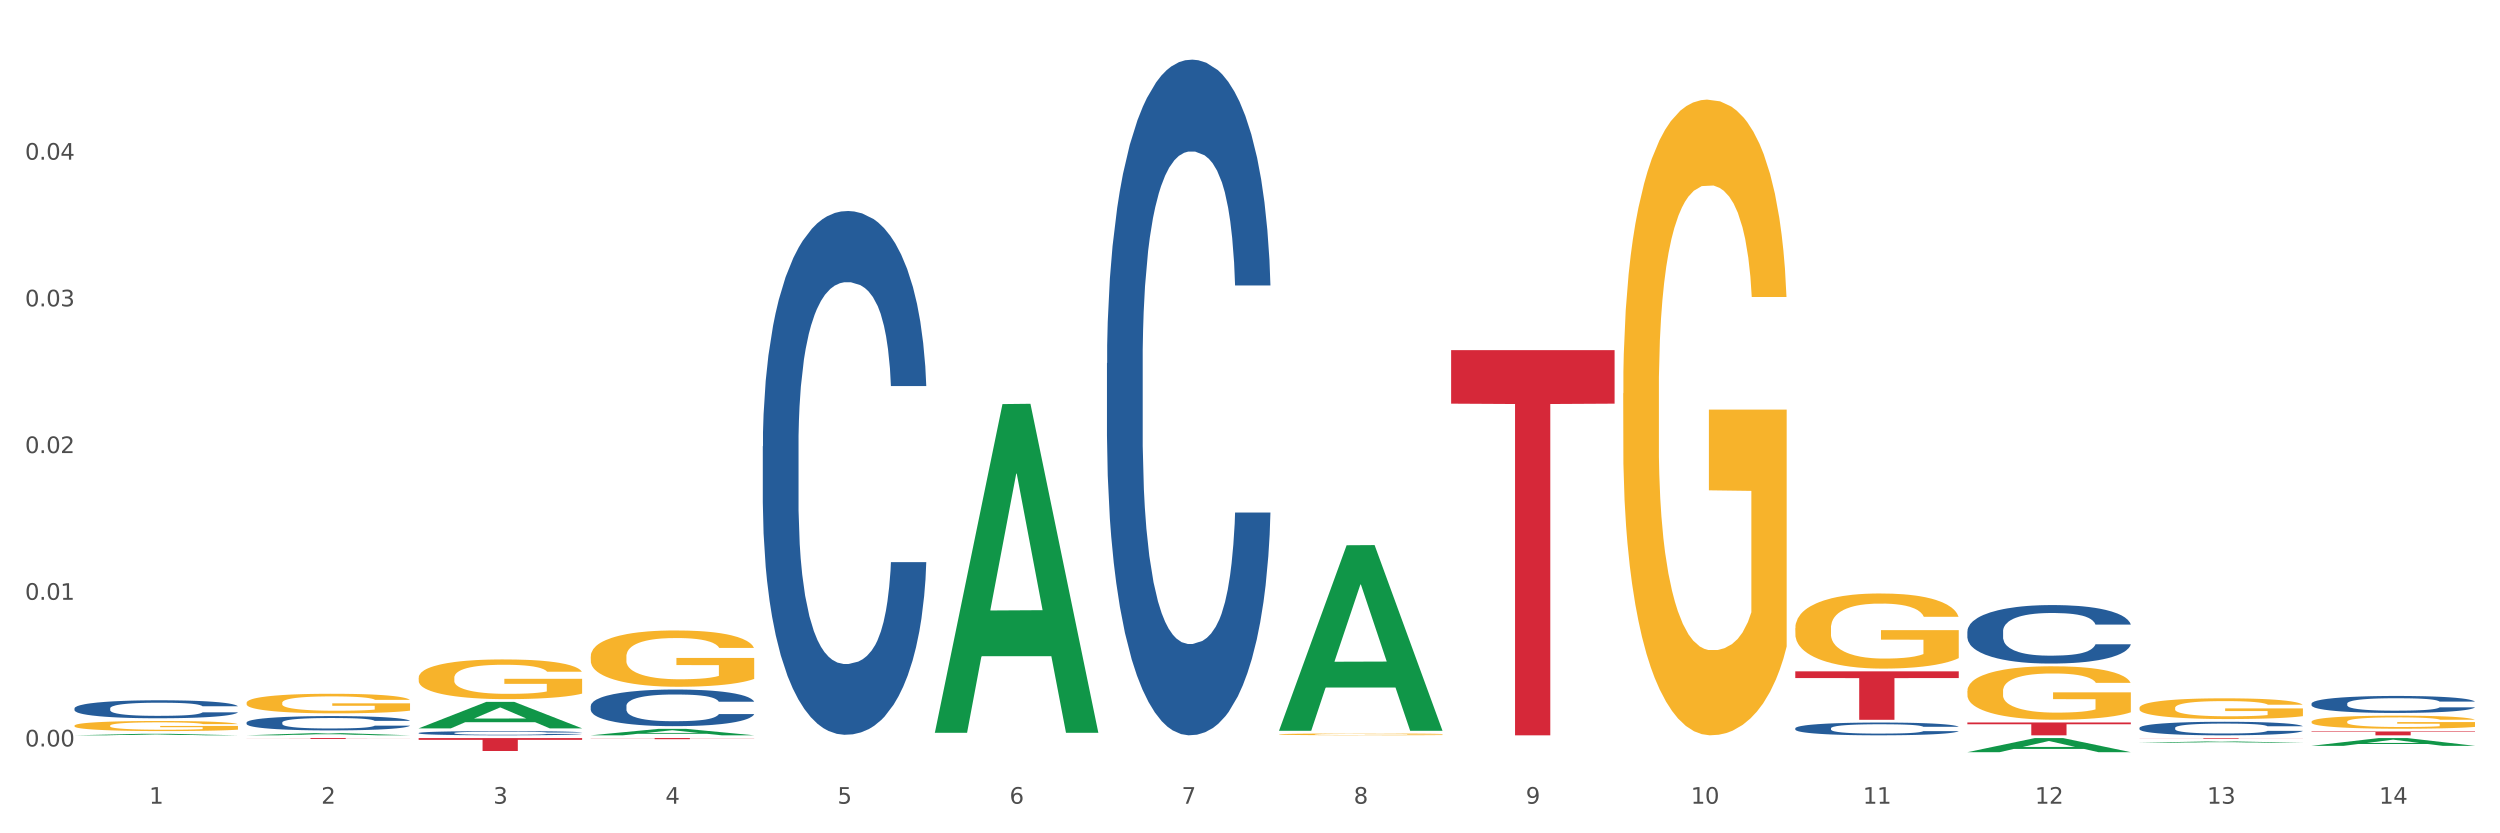 <?xml version="1.0" encoding="utf-8" standalone="no"?>
<!DOCTYPE svg PUBLIC "-//W3C//DTD SVG 1.1//EN"
  "http://www.w3.org/Graphics/SVG/1.1/DTD/svg11.dtd">
<svg xmlns:xlink="http://www.w3.org/1999/xlink" width="1080pt" height="360pt" viewBox="0 0 1080 360" xmlns="http://www.w3.org/2000/svg" version="1.1">
 <rect x="0" y="0" width="1080" height="360" fill="#333333" stroke="none"/>
 <defs>
  <style type="text/css">*{stroke-linejoin: round; stroke-linecap: butt}</style>
 </defs>
 <g id="figure_1">
  <g id="patch_1">
   <path d="M 0 360 
L 1080 360 
L 1080 0 
L 0 0 
z
" style="fill: #ffffff; stroke: #ffffff; stroke-linejoin: miter"/>
  </g>
  <g id="axes_1">
   <g id="matplotlib.axis_1">
    <g id="xtick_1">
     <g id="text_1">
      <!-- 1 -->
      <g style="fill: #4d4d4d" transform="translate(64.432 347.204) scale(0.096 -0.096)">
       <defs>
        <path id="DejaVuSans-31" d="M 794 531 
L 1825 531 
L 1825 4091 
L 703 3866 
L 703 4441 
L 1819 4666 
L 2450 4666 
L 2450 531 
L 3481 531 
L 3481 0 
L 794 0 
L 794 531 
z
" transform="scale(0.016)"/>
       </defs>
       <use xlink:href="#DejaVuSans-31"/>
      </g>
     </g>
    </g>
    <g id="xtick_2">
     <g id="text_2">
      <!-- 2 -->
      <g style="fill: #4d4d4d" transform="translate(138.771 347.204) scale(0.096 -0.096)">
       <defs>
        <path id="DejaVuSans-32" d="M 1228 531 
L 3431 531 
L 3431 0 
L 469 0 
L 469 531 
Q 828 903 1448 1529 
Q 2069 2156 2228 2338 
Q 2531 2678 2651 2914 
Q 2772 3150 2772 3378 
Q 2772 3750 2511 3984 
Q 2250 4219 1831 4219 
Q 1534 4219 1204 4116 
Q 875 4013 500 3803 
L 500 4441 
Q 881 4594 1212 4672 
Q 1544 4750 1819 4750 
Q 2544 4750 2975 4387 
Q 3406 4025 3406 3419 
Q 3406 3131 3298 2873 
Q 3191 2616 2906 2266 
Q 2828 2175 2409 1742 
Q 1991 1309 1228 531 
z
" transform="scale(0.016)"/>
       </defs>
       <use xlink:href="#DejaVuSans-32"/>
      </g>
     </g>
    </g>
    <g id="xtick_3">
     <g id="text_3">
      <!-- 3 -->
      <g style="fill: #4d4d4d" transform="translate(213.109 347.204) scale(0.096 -0.096)">
       <defs>
        <path id="DejaVuSans-33" d="M 2597 2516 
Q 3050 2419 3304 2112 
Q 3559 1806 3559 1356 
Q 3559 666 3084 287 
Q 2609 -91 1734 -91 
Q 1441 -91 1130 -33 
Q 819 25 488 141 
L 488 750 
Q 750 597 1062 519 
Q 1375 441 1716 441 
Q 2309 441 2620 675 
Q 2931 909 2931 1356 
Q 2931 1769 2642 2001 
Q 2353 2234 1838 2234 
L 1294 2234 
L 1294 2753 
L 1863 2753 
Q 2328 2753 2575 2939 
Q 2822 3125 2822 3475 
Q 2822 3834 2567 4026 
Q 2313 4219 1838 4219 
Q 1578 4219 1281 4162 
Q 984 4106 628 3988 
L 628 4550 
Q 988 4650 1302 4700 
Q 1616 4750 1894 4750 
Q 2613 4750 3031 4423 
Q 3450 4097 3450 3541 
Q 3450 3153 3228 2886 
Q 3006 2619 2597 2516 
z
" transform="scale(0.016)"/>
       </defs>
       <use xlink:href="#DejaVuSans-33"/>
      </g>
     </g>
    </g>
    <g id="xtick_4">
     <g id="text_4">
      <!-- 4 -->
      <g style="fill: #4d4d4d" transform="translate(287.448 347.204) scale(0.096 -0.096)">
       <defs>
        <path id="DejaVuSans-34" d="M 2419 4116 
L 825 1625 
L 2419 1625 
L 2419 4116 
z
M 2253 4666 
L 3047 4666 
L 3047 1625 
L 3713 1625 
L 3713 1100 
L 3047 1100 
L 3047 0 
L 2419 0 
L 2419 1100 
L 313 1100 
L 313 1709 
L 2253 4666 
z
" transform="scale(0.016)"/>
       </defs>
       <use xlink:href="#DejaVuSans-34"/>
      </g>
     </g>
    </g>
    <g id="xtick_5">
     <g id="text_5">
      <!-- 5 -->
      <g style="fill: #4d4d4d" transform="translate(361.787 347.204) scale(0.096 -0.096)">
       <defs>
        <path id="DejaVuSans-35" d="M 691 4666 
L 3169 4666 
L 3169 4134 
L 1269 4134 
L 1269 2991 
Q 1406 3038 1543 3061 
Q 1681 3084 1819 3084 
Q 2600 3084 3056 2656 
Q 3513 2228 3513 1497 
Q 3513 744 3044 326 
Q 2575 -91 1722 -91 
Q 1428 -91 1123 -41 
Q 819 9 494 109 
L 494 744 
Q 775 591 1075 516 
Q 1375 441 1709 441 
Q 2250 441 2565 725 
Q 2881 1009 2881 1497 
Q 2881 1984 2565 2268 
Q 2250 2553 1709 2553 
Q 1456 2553 1204 2497 
Q 953 2441 691 2322 
L 691 4666 
z
" transform="scale(0.016)"/>
       </defs>
       <use xlink:href="#DejaVuSans-35"/>
      </g>
     </g>
    </g>
    <g id="xtick_6">
     <g id="text_6">
      <!-- 6 -->
      <g style="fill: #4d4d4d" transform="translate(436.125 347.204) scale(0.096 -0.096)">
       <defs>
        <path id="DejaVuSans-36" d="M 2113 2584 
Q 1688 2584 1439 2293 
Q 1191 2003 1191 1497 
Q 1191 994 1439 701 
Q 1688 409 2113 409 
Q 2538 409 2786 701 
Q 3034 994 3034 1497 
Q 3034 2003 2786 2293 
Q 2538 2584 2113 2584 
z
M 3366 4563 
L 3366 3988 
Q 3128 4100 2886 4159 
Q 2644 4219 2406 4219 
Q 1781 4219 1451 3797 
Q 1122 3375 1075 2522 
Q 1259 2794 1537 2939 
Q 1816 3084 2150 3084 
Q 2853 3084 3261 2657 
Q 3669 2231 3669 1497 
Q 3669 778 3244 343 
Q 2819 -91 2113 -91 
Q 1303 -91 875 529 
Q 447 1150 447 2328 
Q 447 3434 972 4092 
Q 1497 4750 2381 4750 
Q 2619 4750 2861 4703 
Q 3103 4656 3366 4563 
z
" transform="scale(0.016)"/>
       </defs>
       <use xlink:href="#DejaVuSans-36"/>
      </g>
     </g>
    </g>
    <g id="xtick_7">
     <g id="text_7">
      <!-- 7 -->
      <g style="fill: #4d4d4d" transform="translate(510.464 347.204) scale(0.096 -0.096)">
       <defs>
        <path id="DejaVuSans-37" d="M 525 4666 
L 3525 4666 
L 3525 4397 
L 1831 0 
L 1172 0 
L 2766 4134 
L 525 4134 
L 525 4666 
z
" transform="scale(0.016)"/>
       </defs>
       <use xlink:href="#DejaVuSans-37"/>
      </g>
     </g>
    </g>
    <g id="xtick_8">
     <g id="text_8">
      <!-- 8 -->
      <g style="fill: #4d4d4d" transform="translate(584.803 347.204) scale(0.096 -0.096)">
       <defs>
        <path id="DejaVuSans-38" d="M 2034 2216 
Q 1584 2216 1326 1975 
Q 1069 1734 1069 1313 
Q 1069 891 1326 650 
Q 1584 409 2034 409 
Q 2484 409 2743 651 
Q 3003 894 3003 1313 
Q 3003 1734 2745 1975 
Q 2488 2216 2034 2216 
z
M 1403 2484 
Q 997 2584 770 2862 
Q 544 3141 544 3541 
Q 544 4100 942 4425 
Q 1341 4750 2034 4750 
Q 2731 4750 3128 4425 
Q 3525 4100 3525 3541 
Q 3525 3141 3298 2862 
Q 3072 2584 2669 2484 
Q 3125 2378 3379 2068 
Q 3634 1759 3634 1313 
Q 3634 634 3220 271 
Q 2806 -91 2034 -91 
Q 1263 -91 848 271 
Q 434 634 434 1313 
Q 434 1759 690 2068 
Q 947 2378 1403 2484 
z
M 1172 3481 
Q 1172 3119 1398 2916 
Q 1625 2713 2034 2713 
Q 2441 2713 2670 2916 
Q 2900 3119 2900 3481 
Q 2900 3844 2670 4047 
Q 2441 4250 2034 4250 
Q 1625 4250 1398 4047 
Q 1172 3844 1172 3481 
z
" transform="scale(0.016)"/>
       </defs>
       <use xlink:href="#DejaVuSans-38"/>
      </g>
     </g>
    </g>
    <g id="xtick_9">
     <g id="text_9">
      <!-- 9 -->
      <g style="fill: #4d4d4d" transform="translate(659.142 347.204) scale(0.096 -0.096)">
       <defs>
        <path id="DejaVuSans-39" d="M 703 97 
L 703 672 
Q 941 559 1184 500 
Q 1428 441 1663 441 
Q 2288 441 2617 861 
Q 2947 1281 2994 2138 
Q 2813 1869 2534 1725 
Q 2256 1581 1919 1581 
Q 1219 1581 811 2004 
Q 403 2428 403 3163 
Q 403 3881 828 4315 
Q 1253 4750 1959 4750 
Q 2769 4750 3195 4129 
Q 3622 3509 3622 2328 
Q 3622 1225 3098 567 
Q 2575 -91 1691 -91 
Q 1453 -91 1209 -44 
Q 966 3 703 97 
z
M 1959 2075 
Q 2384 2075 2632 2365 
Q 2881 2656 2881 3163 
Q 2881 3666 2632 3958 
Q 2384 4250 1959 4250 
Q 1534 4250 1286 3958 
Q 1038 3666 1038 3163 
Q 1038 2656 1286 2365 
Q 1534 2075 1959 2075 
z
" transform="scale(0.016)"/>
       </defs>
       <use xlink:href="#DejaVuSans-39"/>
      </g>
     </g>
    </g>
    <g id="xtick_10">
     <g id="text_10">
      <!-- 10 -->
      <g style="fill: #4d4d4d" transform="translate(730.426 347.204) scale(0.096 -0.096)">
       <defs>
        <path id="DejaVuSans-30" d="M 2034 4250 
Q 1547 4250 1301 3770 
Q 1056 3291 1056 2328 
Q 1056 1369 1301 889 
Q 1547 409 2034 409 
Q 2525 409 2770 889 
Q 3016 1369 3016 2328 
Q 3016 3291 2770 3770 
Q 2525 4250 2034 4250 
z
M 2034 4750 
Q 2819 4750 3233 4129 
Q 3647 3509 3647 2328 
Q 3647 1150 3233 529 
Q 2819 -91 2034 -91 
Q 1250 -91 836 529 
Q 422 1150 422 2328 
Q 422 3509 836 4129 
Q 1250 4750 2034 4750 
z
" transform="scale(0.016)"/>
       </defs>
       <use xlink:href="#DejaVuSans-31"/>
       <use xlink:href="#DejaVuSans-30" transform="translate(63.623 0)"/>
      </g>
     </g>
    </g>
    <g id="xtick_11">
     <g id="text_11">
      <!-- 11 -->
      <g style="fill: #4d4d4d" transform="translate(804.765 347.204) scale(0.096 -0.096)">
       <use xlink:href="#DejaVuSans-31"/>
       <use xlink:href="#DejaVuSans-31" transform="translate(63.623 0)"/>
      </g>
     </g>
    </g>
    <g id="xtick_12">
     <g id="text_12">
      <!-- 12 -->
      <g style="fill: #4d4d4d" transform="translate(879.104 347.204) scale(0.096 -0.096)">
       <use xlink:href="#DejaVuSans-31"/>
       <use xlink:href="#DejaVuSans-32" transform="translate(63.623 0)"/>
      </g>
     </g>
    </g>
    <g id="xtick_13">
     <g id="text_13">
      <!-- 13 -->
      <g style="fill: #4d4d4d" transform="translate(953.442 347.204) scale(0.096 -0.096)">
       <use xlink:href="#DejaVuSans-31"/>
       <use xlink:href="#DejaVuSans-33" transform="translate(63.623 0)"/>
      </g>
     </g>
    </g>
    <g id="xtick_14">
     <g id="text_14">
      <!-- 14 -->
      <g style="fill: #4d4d4d" transform="translate(1027.781 347.204) scale(0.096 -0.096)">
       <use xlink:href="#DejaVuSans-31"/>
       <use xlink:href="#DejaVuSans-34" transform="translate(63.623 0)"/>
      </g>
     </g>
    </g>
    <g id="xtick_15"/>
    <g id="xtick_16"/>
    <g id="xtick_17"/>
    <g id="xtick_18"/>
    <g id="xtick_19"/>
    <g id="xtick_20"/>
    <g id="xtick_21"/>
    <g id="xtick_22"/>
    <g id="xtick_23"/>
    <g id="xtick_24"/>
    <g id="xtick_25"/>
    <g id="xtick_26"/>
    <g id="xtick_27"/>
   </g>
   <g id="matplotlib.axis_2">
    <g id="ytick_1">
     <g id="text_15">
      <!-- 0.00 -->
      <g style="fill: #4d4d4d" transform="translate(10.8 322.478) scale(0.096 -0.096)">
       <defs>
        <path id="DejaVuSans-2e" d="M 684 794 
L 1344 794 
L 1344 0 
L 684 0 
L 684 794 
z
" transform="scale(0.016)"/>
       </defs>
       <use xlink:href="#DejaVuSans-30"/>
       <use xlink:href="#DejaVuSans-2e" transform="translate(63.623 0)"/>
       <use xlink:href="#DejaVuSans-30" transform="translate(95.41 0)"/>
       <use xlink:href="#DejaVuSans-30" transform="translate(159.033 0)"/>
      </g>
     </g>
    </g>
    <g id="ytick_2">
     <g id="text_16">
      <!-- 0.01 -->
      <g style="fill: #4d4d4d" transform="translate(10.8 259.104) scale(0.096 -0.096)">
       <use xlink:href="#DejaVuSans-30"/>
       <use xlink:href="#DejaVuSans-2e" transform="translate(63.623 0)"/>
       <use xlink:href="#DejaVuSans-30" transform="translate(95.41 0)"/>
       <use xlink:href="#DejaVuSans-31" transform="translate(159.033 0)"/>
      </g>
     </g>
    </g>
    <g id="ytick_3">
     <g id="text_17">
      <!-- 0.02 -->
      <g style="fill: #4d4d4d" transform="translate(10.8 195.731) scale(0.096 -0.096)">
       <use xlink:href="#DejaVuSans-30"/>
       <use xlink:href="#DejaVuSans-2e" transform="translate(63.623 0)"/>
       <use xlink:href="#DejaVuSans-30" transform="translate(95.41 0)"/>
       <use xlink:href="#DejaVuSans-32" transform="translate(159.033 0)"/>
      </g>
     </g>
    </g>
    <g id="ytick_4">
     <g id="text_18">
      <!-- 0.03 -->
      <g style="fill: #4d4d4d" transform="translate(10.8 132.357) scale(0.096 -0.096)">
       <use xlink:href="#DejaVuSans-30"/>
       <use xlink:href="#DejaVuSans-2e" transform="translate(63.623 0)"/>
       <use xlink:href="#DejaVuSans-30" transform="translate(95.41 0)"/>
       <use xlink:href="#DejaVuSans-33" transform="translate(159.033 0)"/>
      </g>
     </g>
    </g>
    <g id="ytick_5">
     <g id="text_19">
      <!-- 0.04 -->
      <g style="fill: #4d4d4d" transform="translate(10.8 68.983) scale(0.096 -0.096)">
       <use xlink:href="#DejaVuSans-30"/>
       <use xlink:href="#DejaVuSans-2e" transform="translate(63.623 0)"/>
       <use xlink:href="#DejaVuSans-30" transform="translate(95.41 0)"/>
       <use xlink:href="#DejaVuSans-34" transform="translate(159.033 0)"/>
      </g>
     </g>
    </g>
    <g id="ytick_6"/>
    <g id="ytick_7"/>
    <g id="ytick_8"/>
    <g id="ytick_9"/>
    <g id="ytick_10"/>
   </g>
   <g id="PolyCollection_1">
    <path d="M 32.175 317.658 
L 32.248 317.657 
L 61.37 317.002 
L 73.456 317.001 
L 102.797 317.659 
L 88.818 317.659 
L 82.484 317.506 
L 52.415 317.506 
L 52.197 317.508 
L 46.081 317.659 
L 32.175 317.659 
L 32.175 317.658 
L 56.201 317.414 
L 78.698 317.414 
L 67.559 317.141 
L 67.413 317.14 
L 67.267 317.142 
L 56.128 317.414 
L 56.201 317.414 
L 32.175 317.658 
z
" clip-path="url(#pc501d0e3b5)" style="fill: #109648"/>
    <path d="M 106.514 317.657 
L 106.587 317.656 
L 135.709 316.707 
L 147.795 316.706 
L 177.135 317.659 
L 163.157 317.659 
L 156.823 317.437 
L 126.754 317.437 
L 126.535 317.441 
L 120.42 317.659 
L 106.514 317.659 
L 106.514 317.657 
L 130.54 317.305 
L 153.037 317.304 
L 141.897 316.909 
L 141.752 316.908 
L 141.606 316.91 
L 130.467 317.304 
L 130.54 317.305 
L 106.514 317.657 
z
" clip-path="url(#pc501d0e3b5)" style="fill: #109648"/>
    <path d="M 180.852 314.634 
L 180.925 314.623 
L 210.048 303.22 
L 222.133 303.209 
L 251.474 314.655 
L 237.495 314.655 
L 231.161 311.99 
L 201.092 311.99 
L 200.874 312.033 
L 194.758 314.655 
L 180.852 314.655 
L 180.852 314.634 
L 204.878 310.399 
L 227.375 310.389 
L 216.236 305.649 
L 216.09 305.628 
L 215.945 305.66 
L 204.806 310.389 
L 204.878 310.399 
L 180.852 314.634 
z
" clip-path="url(#pc501d0e3b5)" style="fill: #109648"/>
    <path d="M 255.191 317.654 
L 255.264 317.651 
L 284.386 314.88 
L 296.472 314.877 
L 325.813 317.659 
L 311.834 317.659 
L 305.5 317.011 
L 275.431 317.011 
L 275.213 317.022 
L 269.097 317.659 
L 255.191 317.659 
L 255.191 317.654 
L 279.217 316.625 
L 301.714 316.622 
L 290.575 315.47 
L 290.429 315.465 
L 290.284 315.473 
L 279.144 316.622 
L 279.217 316.625 
L 255.191 317.654 
z
" clip-path="url(#pc501d0e3b5)" style="fill: #109648"/>
    <path d="M 403.869 316.313 
L 403.941 316.179 
L 433.064 174.567 
L 445.15 174.434 
L 474.49 316.58 
L 460.512 316.58 
L 454.177 283.479 
L 424.109 283.479 
L 423.89 284.013 
L 417.774 316.58 
L 403.869 316.58 
L 403.869 316.313 
L 427.895 263.725 
L 450.392 263.592 
L 439.252 204.732 
L 439.107 204.465 
L 438.961 204.865 
L 427.822 263.592 
L 427.895 263.725 
L 403.869 316.313 
z
" clip-path="url(#pc501d0e3b5)" style="fill: #109648"/>
    <path d="M 552.546 315.547 
L 552.619 315.472 
L 581.741 235.548 
L 593.827 235.473 
L 623.168 315.698 
L 609.189 315.698 
L 602.855 297.016 
L 572.786 297.016 
L 572.568 297.317 
L 566.452 315.698 
L 552.546 315.698 
L 552.546 315.547 
L 576.572 285.868 
L 599.069 285.792 
L 587.93 252.572 
L 587.784 252.422 
L 587.638 252.648 
L 576.499 285.792 
L 576.572 285.868 
L 552.546 315.547 
z
" clip-path="url(#pc501d0e3b5)" style="fill: #109648"/>
    <path d="M 849.901 324.938 
L 849.974 324.932 
L 879.096 318.837 
L 891.182 318.831 
L 920.523 324.95 
L 906.544 324.95 
L 900.21 323.525 
L 870.141 323.525 
L 869.922 323.548 
L 863.807 324.95 
L 849.901 324.95 
L 849.901 324.938 
L 873.927 322.675 
L 896.424 322.669 
L 885.284 320.135 
L 885.139 320.124 
L 884.993 320.141 
L 873.854 322.669 
L 873.927 322.675 
L 849.901 324.938 
z
" clip-path="url(#pc501d0e3b5)" style="fill: #109648"/>
    <path d="M 924.24 320.875 
L 924.312 320.874 
L 953.435 320.303 
L 965.52 320.303 
L 994.861 320.876 
L 980.883 320.876 
L 974.548 320.742 
L 944.48 320.742 
L 944.261 320.744 
L 938.145 320.876 
L 924.24 320.876 
L 924.24 320.875 
L 948.265 320.663 
L 970.763 320.662 
L 959.623 320.425 
L 959.478 320.424 
L 959.332 320.425 
L 948.193 320.662 
L 948.265 320.663 
L 924.24 320.875 
z
" clip-path="url(#pc501d0e3b5)" style="fill: #109648"/>
    <path d="M 626.885 151.257 
L 697.506 151.257 
L 697.506 174.382 
L 669.726 174.538 
L 669.726 317.659 
L 654.497 317.659 
L 654.497 174.538 
L 626.885 174.382 
L 626.885 151.413 
L 626.885 151.257 
z
" clip-path="url(#pc501d0e3b5)" style="fill: #d62839"/>
    <path d="M 255.191 318.831 
L 325.813 318.831 
L 325.813 318.9 
L 298.033 318.901 
L 298.033 319.33 
L 282.804 319.33 
L 282.804 318.901 
L 255.191 318.9 
L 255.191 318.832 
L 255.191 318.831 
z
" clip-path="url(#pc501d0e3b5)" style="fill: #d62839"/>
    <path d="M 180.852 318.831 
L 251.474 318.831 
L 251.474 319.611 
L 223.694 319.616 
L 223.694 324.44 
L 208.465 324.44 
L 208.465 319.616 
L 180.852 319.611 
L 180.852 318.836 
L 180.852 318.831 
z
" clip-path="url(#pc501d0e3b5)" style="fill: #d62839"/>
    <path d="M 106.514 318.831 
L 177.135 318.831 
L 177.135 318.887 
L 149.355 318.888 
L 149.355 319.235 
L 134.126 319.235 
L 134.126 318.888 
L 106.514 318.887 
L 106.514 318.832 
L 106.514 318.831 
z
" clip-path="url(#pc501d0e3b5)" style="fill: #d62839"/>
    <path d="M 998.578 315.986 
L 1069.2 315.986 
L 1069.2 316.219 
L 1041.42 316.22 
L 1041.42 317.659 
L 1026.191 317.659 
L 1026.191 316.22 
L 998.578 316.219 
L 998.578 315.988 
L 998.578 315.986 
z
" clip-path="url(#pc501d0e3b5)" style="fill: #d62839"/>
    <path d="M 924.24 318.831 
L 994.861 318.831 
L 994.861 318.873 
L 967.081 318.873 
L 967.081 319.131 
L 951.852 319.131 
L 951.852 318.873 
L 924.24 318.873 
L 924.24 318.831 
L 924.24 318.831 
z
" clip-path="url(#pc501d0e3b5)" style="fill: #d62839"/>
    <path d="M 849.901 312.11 
L 920.523 312.11 
L 920.523 312.881 
L 892.742 312.886 
L 892.742 317.659 
L 877.514 317.659 
L 877.514 312.886 
L 849.901 312.881 
L 849.901 312.115 
L 849.901 312.11 
z
" clip-path="url(#pc501d0e3b5)" style="fill: #d62839"/>
    <path d="M 775.562 290.013 
L 846.184 290.013 
L 846.184 292.925 
L 818.404 292.944 
L 818.404 310.964 
L 803.175 310.964 
L 803.175 292.944 
L 775.562 292.925 
L 775.562 290.033 
L 775.562 290.013 
z
" clip-path="url(#pc501d0e3b5)" style="fill: #d62839"/>
    <path d="M 180.852 292.803 
L 180.936 292.787 
L 180.936 292.223 
L 181.103 291.737 
L 181.936 290.561 
L 183.187 289.589 
L 184.104 289.071 
L 185.021 288.648 
L 186.105 288.225 
L 187.439 287.786 
L 189.857 287.143 
L 191.358 286.814 
L 193.192 286.469 
L 196.528 285.967 
L 198.946 285.685 
L 201.447 285.45 
L 205.533 285.168 
L 208.201 285.042 
L 211.036 284.948 
L 214.454 284.885 
L 217.039 284.87 
L 222.709 284.917 
L 227.545 285.058 
L 229.879 285.168 
L 232.881 285.356 
L 234.465 285.481 
L 237.05 285.732 
L 239.718 286.061 
L 241.552 286.343 
L 244.304 286.876 
L 246.388 287.409 
L 248.306 288.068 
L 249.306 288.523 
L 250.057 288.946 
L 250.724 289.432 
L 251.391 290.2 
L 236.383 290.2 
L 235.799 289.651 
L 234.882 289.134 
L 233.548 288.632 
L 232.38 288.319 
L 230.379 287.927 
L 228.545 287.676 
L 226.627 287.488 
L 224.293 287.331 
L 222.458 287.253 
L 219.874 287.19 
L 214.788 287.206 
L 211.369 287.331 
L 209.034 287.488 
L 207.534 287.629 
L 206.2 287.786 
L 204.699 288.005 
L 202.948 288.334 
L 201.697 288.632 
L 200.446 289.009 
L 199.446 289.385 
L 198.529 289.824 
L 197.778 290.294 
L 197.195 290.78 
L 196.694 291.376 
L 196.277 292.364 
L 196.277 294.512 
L 196.444 294.998 
L 196.861 295.64 
L 197.361 296.126 
L 198.195 296.707 
L 198.946 297.099 
L 200.363 297.663 
L 201.947 298.133 
L 203.198 298.431 
L 204.449 298.682 
L 206.616 299.027 
L 209.034 299.309 
L 211.119 299.482 
L 213.954 299.638 
L 215.871 299.701 
L 217.539 299.732 
L 221.625 299.732 
L 224.543 299.685 
L 227.795 299.576 
L 230.296 299.435 
L 232.38 299.262 
L 234.715 298.98 
L 236.216 298.713 
L 236.216 295.437 
L 217.873 295.421 
L 217.873 293.242 
L 251.474 293.242 
L 251.474 299.638 
L 250.057 299.968 
L 248.473 300.266 
L 246.805 300.532 
L 244.304 300.861 
L 241.302 301.175 
L 238.634 301.394 
L 235.799 301.582 
L 232.464 301.755 
L 228.128 301.912 
L 225.46 301.974 
L 222.125 302.021 
L 218.206 302.037 
L 214.788 302.006 
L 211.452 301.927 
L 207.951 301.786 
L 204.532 301.582 
L 201.947 301.379 
L 199.362 301.128 
L 196.611 300.799 
L 194.443 300.485 
L 192.776 300.203 
L 190.941 299.842 
L 188.94 299.372 
L 187.439 298.949 
L 186.105 298.51 
L 184.688 297.945 
L 183.687 297.459 
L 182.687 296.848 
L 182.103 296.393 
L 181.436 295.688 
L 180.936 294.7 
L 180.852 292.803 
z
" clip-path="url(#pc501d0e3b5)" style="fill: #f7b32b"/>
    <path d="M 255.191 283.603 
L 255.275 283.58 
L 255.275 282.78 
L 255.441 282.091 
L 256.275 280.423 
L 257.526 279.045 
L 258.443 278.311 
L 259.36 277.711 
L 260.444 277.111 
L 261.778 276.488 
L 264.196 275.577 
L 265.697 275.11 
L 267.531 274.621 
L 270.866 273.909 
L 273.284 273.509 
L 275.786 273.176 
L 279.871 272.776 
L 282.539 272.598 
L 285.374 272.464 
L 288.793 272.375 
L 291.377 272.353 
L 297.047 272.42 
L 301.883 272.62 
L 304.218 272.776 
L 307.219 273.042 
L 308.804 273.22 
L 311.388 273.576 
L 314.057 274.043 
L 315.891 274.443 
L 318.642 275.199 
L 320.727 275.955 
L 322.645 276.888 
L 323.645 277.533 
L 324.395 278.133 
L 325.062 278.823 
L 325.73 279.912 
L 310.721 279.912 
L 310.138 279.134 
L 309.221 278.4 
L 307.886 277.689 
L 306.719 277.244 
L 304.718 276.688 
L 302.884 276.333 
L 300.966 276.066 
L 298.631 275.844 
L 296.797 275.732 
L 294.212 275.643 
L 289.126 275.666 
L 285.708 275.844 
L 283.373 276.066 
L 281.872 276.266 
L 280.538 276.488 
L 279.037 276.8 
L 277.286 277.266 
L 276.036 277.689 
L 274.785 278.222 
L 273.785 278.756 
L 272.867 279.378 
L 272.117 280.045 
L 271.533 280.735 
L 271.033 281.579 
L 270.616 282.98 
L 270.616 286.026 
L 270.783 286.715 
L 271.2 287.627 
L 271.7 288.316 
L 272.534 289.138 
L 273.284 289.694 
L 274.702 290.494 
L 276.286 291.161 
L 277.537 291.584 
L 278.787 291.94 
L 280.955 292.429 
L 283.373 292.829 
L 285.458 293.073 
L 288.292 293.296 
L 290.21 293.385 
L 291.878 293.429 
L 295.963 293.429 
L 298.882 293.362 
L 302.133 293.207 
L 304.635 293.007 
L 306.719 292.762 
L 309.054 292.362 
L 310.555 291.984 
L 310.555 287.338 
L 292.211 287.315 
L 292.211 284.225 
L 325.813 284.225 
L 325.813 293.296 
L 324.395 293.763 
L 322.811 294.185 
L 321.144 294.563 
L 318.642 295.03 
L 315.641 295.474 
L 312.973 295.786 
L 310.138 296.053 
L 306.803 296.297 
L 302.467 296.519 
L 299.799 296.608 
L 296.464 296.675 
L 292.545 296.697 
L 289.126 296.653 
L 285.791 296.542 
L 282.289 296.342 
L 278.871 296.053 
L 276.286 295.764 
L 273.701 295.408 
L 270.95 294.941 
L 268.782 294.496 
L 267.114 294.096 
L 265.28 293.585 
L 263.279 292.918 
L 261.778 292.318 
L 260.444 291.695 
L 259.027 290.895 
L 258.026 290.205 
L 257.025 289.338 
L 256.442 288.694 
L 255.775 287.693 
L 255.275 286.293 
L 255.191 283.603 
z
" clip-path="url(#pc501d0e3b5)" style="fill: #f7b32b"/>
    <path d="M 775.562 271.379 
L 775.645 271.349 
L 775.645 270.282 
L 775.812 269.363 
L 776.646 267.139 
L 777.897 265.301 
L 778.814 264.323 
L 779.731 263.522 
L 780.815 262.722 
L 782.149 261.892 
L 784.567 260.676 
L 786.068 260.053 
L 787.902 259.401 
L 791.237 258.452 
L 793.655 257.919 
L 796.157 257.474 
L 800.242 256.94 
L 802.91 256.703 
L 805.745 256.525 
L 809.164 256.407 
L 811.748 256.377 
L 817.418 256.466 
L 822.254 256.733 
L 824.589 256.94 
L 827.59 257.296 
L 829.175 257.533 
L 831.759 258.008 
L 834.427 258.63 
L 836.262 259.164 
L 839.013 260.172 
L 841.098 261.18 
L 843.015 262.425 
L 844.016 263.285 
L 844.766 264.085 
L 845.433 265.005 
L 846.1 266.457 
L 831.092 266.457 
L 830.509 265.42 
L 829.592 264.441 
L 828.257 263.492 
L 827.09 262.9 
L 825.089 262.158 
L 823.255 261.684 
L 821.337 261.328 
L 819.002 261.032 
L 817.168 260.883 
L 814.583 260.765 
L 809.497 260.795 
L 806.079 261.032 
L 803.744 261.328 
L 802.243 261.595 
L 800.909 261.892 
L 799.408 262.307 
L 797.657 262.929 
L 796.407 263.492 
L 795.156 264.204 
L 794.156 264.916 
L 793.238 265.746 
L 792.488 266.635 
L 791.904 267.554 
L 791.404 268.681 
L 790.987 270.549 
L 790.987 274.61 
L 791.154 275.529 
L 791.571 276.745 
L 792.071 277.664 
L 792.905 278.761 
L 793.655 279.502 
L 795.073 280.569 
L 796.657 281.459 
L 797.908 282.022 
L 799.158 282.497 
L 801.326 283.149 
L 803.744 283.682 
L 805.829 284.009 
L 808.663 284.305 
L 810.581 284.424 
L 812.249 284.483 
L 816.334 284.483 
L 819.253 284.394 
L 822.504 284.186 
L 825.006 283.92 
L 827.09 283.594 
L 829.425 283.06 
L 830.926 282.556 
L 830.926 276.36 
L 812.582 276.33 
L 812.582 272.209 
L 846.184 272.209 
L 846.184 284.305 
L 844.766 284.928 
L 843.182 285.491 
L 841.515 285.995 
L 839.013 286.618 
L 836.012 287.211 
L 833.344 287.626 
L 830.509 287.981 
L 827.174 288.308 
L 822.838 288.604 
L 820.17 288.723 
L 816.835 288.812 
L 812.916 288.841 
L 809.497 288.782 
L 806.162 288.634 
L 802.66 288.367 
L 799.242 287.981 
L 796.657 287.596 
L 794.072 287.122 
L 791.321 286.499 
L 789.153 285.906 
L 787.485 285.372 
L 785.651 284.69 
L 783.65 283.801 
L 782.149 283.001 
L 780.815 282.17 
L 779.398 281.103 
L 778.397 280.184 
L 777.396 279.028 
L 776.813 278.168 
L 776.146 276.834 
L 775.645 274.966 
L 775.562 271.379 
z
" clip-path="url(#pc501d0e3b5)" style="fill: #f7b32b"/>
    <path d="M 701.223 169.933 
L 701.307 169.682 
L 701.307 160.653 
L 701.474 152.878 
L 702.307 134.068 
L 703.558 118.517 
L 704.475 110.241 
L 705.392 103.469 
L 706.476 96.697 
L 707.81 89.675 
L 710.228 79.391 
L 711.729 74.124 
L 713.563 68.607 
L 716.899 60.581 
L 719.317 56.066 
L 721.818 52.304 
L 725.903 47.79 
L 728.572 45.783 
L 731.406 44.278 
L 734.825 43.275 
L 737.41 43.024 
L 743.08 43.777 
L 747.915 46.034 
L 750.25 47.79 
L 753.252 50.799 
L 754.836 52.806 
L 757.421 56.819 
L 760.089 62.086 
L 761.923 66.6 
L 764.675 75.128 
L 766.759 83.655 
L 768.677 94.189 
L 769.677 101.463 
L 770.428 108.234 
L 771.095 116.009 
L 771.762 128.299 
L 756.754 128.299 
L 756.17 119.521 
L 755.253 111.244 
L 753.919 103.218 
L 752.751 98.202 
L 750.75 91.932 
L 748.916 87.919 
L 746.998 84.909 
L 744.664 82.401 
L 742.829 81.147 
L 740.245 80.144 
L 735.159 80.395 
L 731.74 82.401 
L 729.405 84.909 
L 727.905 87.166 
L 726.571 89.675 
L 725.07 93.186 
L 723.319 98.453 
L 722.068 103.218 
L 720.817 109.238 
L 719.817 115.257 
L 718.9 122.28 
L 718.149 129.804 
L 717.566 137.579 
L 717.065 147.11 
L 716.648 162.91 
L 716.648 197.271 
L 716.815 205.046 
L 717.232 215.329 
L 717.732 223.104 
L 718.566 232.384 
L 719.317 238.654 
L 720.734 247.683 
L 722.318 255.208 
L 723.569 259.973 
L 724.82 263.986 
L 726.987 269.504 
L 729.405 274.018 
L 731.49 276.777 
L 734.325 279.285 
L 736.242 280.288 
L 737.91 280.79 
L 741.996 280.79 
L 744.914 280.038 
L 748.166 278.282 
L 750.667 276.025 
L 752.751 273.266 
L 755.086 268.751 
L 756.587 264.488 
L 756.587 212.069 
L 738.244 211.818 
L 738.244 176.956 
L 771.845 176.956 
L 771.845 279.285 
L 770.428 284.552 
L 768.844 289.318 
L 767.176 293.581 
L 764.675 298.848 
L 761.673 303.864 
L 759.005 307.376 
L 756.17 310.385 
L 752.835 313.144 
L 748.499 315.652 
L 745.831 316.656 
L 742.496 317.408 
L 738.577 317.659 
L 735.159 317.157 
L 731.823 315.903 
L 728.321 313.646 
L 724.903 310.385 
L 722.318 307.125 
L 719.733 303.112 
L 716.982 297.845 
L 714.814 292.829 
L 713.147 288.314 
L 711.312 282.546 
L 709.311 275.022 
L 707.81 268.25 
L 706.476 261.227 
L 705.059 252.198 
L 704.058 244.423 
L 703.058 234.641 
L 702.474 227.368 
L 701.807 216.082 
L 701.307 200.281 
L 701.223 169.933 
z
" clip-path="url(#pc501d0e3b5)" style="fill: #f7b32b"/>
    <path d="M 849.901 298.509 
L 849.984 298.488 
L 849.984 297.728 
L 850.151 297.074 
L 850.985 295.491 
L 852.235 294.183 
L 853.153 293.486 
L 854.07 292.917 
L 855.154 292.347 
L 856.488 291.756 
L 858.906 290.891 
L 860.407 290.448 
L 862.241 289.984 
L 865.576 289.308 
L 867.994 288.929 
L 870.495 288.612 
L 874.581 288.232 
L 877.249 288.063 
L 880.084 287.937 
L 883.502 287.852 
L 886.087 287.831 
L 891.757 287.895 
L 896.593 288.084 
L 898.927 288.232 
L 901.929 288.485 
L 903.513 288.654 
L 906.098 288.992 
L 908.766 289.435 
L 910.601 289.815 
L 913.352 290.532 
L 915.436 291.25 
L 917.354 292.136 
L 918.355 292.748 
L 919.105 293.318 
L 919.772 293.972 
L 920.439 295.006 
L 905.431 295.006 
L 904.847 294.267 
L 903.93 293.571 
L 902.596 292.896 
L 901.429 292.474 
L 899.428 291.946 
L 897.593 291.608 
L 895.676 291.355 
L 893.341 291.144 
L 891.507 291.039 
L 888.922 290.954 
L 883.836 290.975 
L 880.417 291.144 
L 878.083 291.355 
L 876.582 291.545 
L 875.248 291.756 
L 873.747 292.052 
L 871.996 292.495 
L 870.745 292.896 
L 869.495 293.402 
L 868.494 293.909 
L 867.577 294.499 
L 866.827 295.132 
L 866.243 295.787 
L 865.743 296.588 
L 865.326 297.918 
L 865.326 300.809 
L 865.493 301.463 
L 865.91 302.328 
L 866.41 302.982 
L 867.244 303.763 
L 867.994 304.29 
L 869.411 305.05 
L 870.996 305.683 
L 872.246 306.084 
L 873.497 306.422 
L 875.665 306.886 
L 878.083 307.266 
L 880.167 307.498 
L 883.002 307.709 
L 884.92 307.793 
L 886.587 307.836 
L 890.673 307.836 
L 893.591 307.772 
L 896.843 307.625 
L 899.344 307.435 
L 901.429 307.202 
L 903.763 306.823 
L 905.264 306.464 
L 905.264 302.054 
L 886.921 302.033 
L 886.921 299.099 
L 920.523 299.099 
L 920.523 307.709 
L 919.105 308.152 
L 917.521 308.553 
L 915.853 308.912 
L 913.352 309.355 
L 910.35 309.777 
L 907.682 310.072 
L 904.847 310.325 
L 901.512 310.558 
L 897.177 310.769 
L 894.508 310.853 
L 891.173 310.916 
L 887.254 310.937 
L 883.836 310.895 
L 880.501 310.79 
L 876.999 310.6 
L 873.58 310.325 
L 870.996 310.051 
L 868.411 309.714 
L 865.659 309.27 
L 863.492 308.848 
L 861.824 308.469 
L 859.99 307.983 
L 857.989 307.35 
L 856.488 306.78 
L 855.154 306.19 
L 853.736 305.43 
L 852.736 304.776 
L 851.735 303.953 
L 851.151 303.341 
L 850.484 302.391 
L 849.984 301.062 
L 849.901 298.509 
z
" clip-path="url(#pc501d0e3b5)" style="fill: #f7b32b"/>
    <path d="M 924.24 305.812 
L 924.323 305.804 
L 924.323 305.509 
L 924.49 305.255 
L 925.323 304.642 
L 926.574 304.134 
L 927.491 303.864 
L 928.408 303.643 
L 929.492 303.423 
L 930.826 303.193 
L 933.244 302.858 
L 934.745 302.686 
L 936.58 302.506 
L 939.915 302.244 
L 942.333 302.097 
L 944.834 301.974 
L 948.92 301.827 
L 951.588 301.762 
L 954.423 301.712 
L 957.841 301.68 
L 960.426 301.672 
L 966.096 301.696 
L 970.932 301.77 
L 973.266 301.827 
L 976.268 301.925 
L 977.852 301.991 
L 980.437 302.122 
L 983.105 302.293 
L 984.939 302.441 
L 987.691 302.719 
L 989.775 302.997 
L 991.693 303.341 
L 992.693 303.578 
L 993.444 303.799 
L 994.111 304.053 
L 994.778 304.454 
L 979.77 304.454 
L 979.186 304.167 
L 978.269 303.897 
L 976.935 303.635 
L 975.768 303.472 
L 973.766 303.267 
L 971.932 303.136 
L 970.014 303.038 
L 967.68 302.956 
L 965.845 302.915 
L 963.261 302.883 
L 958.175 302.891 
L 954.756 302.956 
L 952.422 303.038 
L 950.921 303.112 
L 949.587 303.193 
L 948.086 303.308 
L 946.335 303.48 
L 945.084 303.635 
L 943.834 303.832 
L 942.833 304.028 
L 941.916 304.257 
L 941.165 304.503 
L 940.582 304.756 
L 940.081 305.067 
L 939.665 305.583 
L 939.665 306.704 
L 939.831 306.957 
L 940.248 307.293 
L 940.749 307.546 
L 941.582 307.849 
L 942.333 308.054 
L 943.75 308.348 
L 945.334 308.594 
L 946.585 308.749 
L 947.836 308.88 
L 950.004 309.06 
L 952.422 309.207 
L 954.506 309.297 
L 957.341 309.379 
L 959.259 309.412 
L 960.926 309.428 
L 965.012 309.428 
L 967.93 309.404 
L 971.182 309.347 
L 973.683 309.273 
L 975.768 309.183 
L 978.102 309.036 
L 979.603 308.896 
L 979.603 307.186 
L 961.26 307.178 
L 961.26 306.041 
L 994.861 306.041 
L 994.861 309.379 
L 993.444 309.551 
L 991.86 309.707 
L 990.192 309.846 
L 987.691 310.017 
L 984.689 310.181 
L 982.021 310.296 
L 979.186 310.394 
L 975.851 310.484 
L 971.515 310.566 
L 968.847 310.598 
L 965.512 310.623 
L 961.593 310.631 
L 958.175 310.615 
L 954.84 310.574 
L 951.338 310.5 
L 947.919 310.394 
L 945.334 310.287 
L 942.75 310.157 
L 939.998 309.985 
L 937.83 309.821 
L 936.163 309.674 
L 934.328 309.486 
L 932.327 309.24 
L 930.826 309.019 
L 929.492 308.79 
L 928.075 308.496 
L 927.074 308.242 
L 926.074 307.923 
L 925.49 307.686 
L 924.823 307.317 
L 924.323 306.802 
L 924.24 305.812 
z
" clip-path="url(#pc501d0e3b5)" style="fill: #f7b32b"/>
    <path d="M 998.578 311.776 
L 998.662 311.77 
L 998.662 311.585 
L 998.828 311.425 
L 999.662 311.038 
L 1000.913 310.718 
L 1001.83 310.548 
L 1002.747 310.409 
L 1003.831 310.269 
L 1005.165 310.125 
L 1007.583 309.913 
L 1009.084 309.805 
L 1010.918 309.692 
L 1014.253 309.526 
L 1016.671 309.434 
L 1019.173 309.356 
L 1023.258 309.263 
L 1025.926 309.222 
L 1028.761 309.191 
L 1032.18 309.171 
L 1034.765 309.165 
L 1040.434 309.181 
L 1045.27 309.227 
L 1047.605 309.263 
L 1050.607 309.325 
L 1052.191 309.367 
L 1054.775 309.449 
L 1057.444 309.557 
L 1059.278 309.65 
L 1062.029 309.826 
L 1064.114 310.001 
L 1066.032 310.218 
L 1067.032 310.367 
L 1067.783 310.507 
L 1068.45 310.667 
L 1069.117 310.919 
L 1054.108 310.919 
L 1053.525 310.739 
L 1052.608 310.569 
L 1051.274 310.403 
L 1050.106 310.3 
L 1048.105 310.171 
L 1046.271 310.089 
L 1044.353 310.027 
L 1042.019 309.975 
L 1040.184 309.949 
L 1037.599 309.929 
L 1032.513 309.934 
L 1029.095 309.975 
L 1026.76 310.027 
L 1025.259 310.073 
L 1023.925 310.125 
L 1022.425 310.197 
L 1020.674 310.305 
L 1019.423 310.403 
L 1018.172 310.527 
L 1017.172 310.651 
L 1016.255 310.796 
L 1015.504 310.95 
L 1014.92 311.11 
L 1014.42 311.306 
L 1014.003 311.631 
L 1014.003 312.338 
L 1014.17 312.498 
L 1014.587 312.709 
L 1015.087 312.869 
L 1015.921 313.06 
L 1016.671 313.189 
L 1018.089 313.375 
L 1019.673 313.53 
L 1020.924 313.628 
L 1022.174 313.71 
L 1024.342 313.824 
L 1026.76 313.916 
L 1028.845 313.973 
L 1031.68 314.025 
L 1033.597 314.045 
L 1035.265 314.056 
L 1039.35 314.056 
L 1042.269 314.04 
L 1045.52 314.004 
L 1048.022 313.958 
L 1050.106 313.901 
L 1052.441 313.808 
L 1053.942 313.72 
L 1053.942 312.642 
L 1035.598 312.637 
L 1035.598 311.92 
L 1069.2 311.92 
L 1069.2 314.025 
L 1067.783 314.133 
L 1066.198 314.231 
L 1064.531 314.319 
L 1062.029 314.427 
L 1059.028 314.53 
L 1056.36 314.603 
L 1053.525 314.664 
L 1050.19 314.721 
L 1045.854 314.773 
L 1043.186 314.793 
L 1039.851 314.809 
L 1035.932 314.814 
L 1032.513 314.804 
L 1029.178 314.778 
L 1025.676 314.732 
L 1022.258 314.664 
L 1019.673 314.597 
L 1017.088 314.515 
L 1014.337 314.407 
L 1012.169 314.303 
L 1010.501 314.21 
L 1008.667 314.092 
L 1006.666 313.937 
L 1005.165 313.798 
L 1003.831 313.653 
L 1002.414 313.468 
L 1001.413 313.308 
L 1000.413 313.107 
L 999.829 312.957 
L 999.162 312.725 
L 998.662 312.4 
L 998.578 311.776 
z
" clip-path="url(#pc501d0e3b5)" style="fill: #f7b32b"/>
    <path d="M 329.53 192.823 
L 329.613 192.617 
L 329.613 186.83 
L 329.864 178.978 
L 330.782 164.512 
L 331.951 153.559 
L 333.954 140.747 
L 335.039 135.374 
L 336.458 129.381 
L 339.38 119.668 
L 342.719 111.402 
L 345.057 106.856 
L 346.81 103.963 
L 350.733 98.796 
L 352.987 96.523 
L 355.324 94.663 
L 357.328 93.423 
L 360.667 91.977 
L 363.338 91.357 
L 366.427 91.15 
L 369.015 91.357 
L 372.437 92.183 
L 377.446 94.663 
L 379.366 96.11 
L 381.954 98.59 
L 384.625 101.896 
L 386.795 105.203 
L 389.3 109.956 
L 391.887 116.155 
L 394.392 124.008 
L 396.145 131.241 
L 397.564 138.887 
L 398.816 148.186 
L 399.734 158.312 
L 400.152 166.785 
L 384.875 166.785 
L 384.458 159.139 
L 383.623 150.873 
L 382.788 145.293 
L 381.87 140.747 
L 380.451 135.581 
L 379.199 132.274 
L 377.112 128.348 
L 375.192 125.868 
L 373.606 124.421 
L 371.686 123.181 
L 367.595 121.941 
L 364.674 121.941 
L 362.837 122.355 
L 360.583 123.388 
L 358.663 124.835 
L 356.41 127.314 
L 354.656 130.001 
L 352.903 133.514 
L 351.902 135.994 
L 350.399 140.54 
L 349.397 144.26 
L 348.062 150.666 
L 347.31 155.213 
L 345.975 166.992 
L 345.391 175.671 
L 345.14 181.664 
L 344.973 188.277 
L 344.973 220.515 
L 345.474 234.981 
L 345.891 241.18 
L 346.559 248.206 
L 347.811 257.299 
L 349.648 266.185 
L 351.568 272.591 
L 353.154 276.518 
L 354.656 279.411 
L 356.159 281.684 
L 357.996 283.751 
L 359.498 284.99 
L 361.752 286.23 
L 364.423 286.85 
L 366.51 286.85 
L 370.768 285.817 
L 372.688 284.784 
L 374.524 283.337 
L 376.528 281.064 
L 378.114 278.584 
L 379.032 276.724 
L 380.534 272.798 
L 381.703 268.665 
L 382.705 263.912 
L 383.373 259.779 
L 384.124 253.579 
L 384.708 246.553 
L 384.875 242.833 
L 400.152 242.833 
L 399.818 250.273 
L 399.233 257.506 
L 398.065 267.218 
L 397.146 272.798 
L 395.727 279.617 
L 394.225 285.404 
L 392.138 291.81 
L 390.218 296.563 
L 388.214 300.696 
L 386.044 304.416 
L 382.121 309.582 
L 380.701 311.029 
L 377.696 313.509 
L 375.359 314.955 
L 371.936 316.402 
L 368.43 317.228 
L 364.757 317.435 
L 361.502 317.022 
L 357.912 315.782 
L 355.658 314.542 
L 353.154 312.682 
L 350.232 309.789 
L 347.477 306.276 
L 344.89 302.143 
L 342.469 297.39 
L 340.215 292.017 
L 337.293 283.131 
L 335.123 274.451 
L 333.537 266.392 
L 332.452 259.572 
L 331.366 250.893 
L 330.782 244.9 
L 329.864 230.434 
L 329.53 217.002 
L 329.53 192.823 
z
" clip-path="url(#pc501d0e3b5)" style="fill: #255c99"/>
    <path d="M 849.901 272.742 
L 849.984 272.719 
L 849.984 272.073 
L 850.235 271.196 
L 851.153 269.58 
L 852.322 268.357 
L 854.325 266.926 
L 855.41 266.326 
L 856.829 265.657 
L 859.751 264.572 
L 863.09 263.649 
L 865.428 263.141 
L 867.181 262.818 
L 871.104 262.241 
L 873.358 261.987 
L 875.695 261.779 
L 877.699 261.641 
L 881.038 261.479 
L 883.709 261.41 
L 886.798 261.387 
L 889.386 261.41 
L 892.808 261.502 
L 897.817 261.779 
L 899.737 261.941 
L 902.325 262.218 
L 904.996 262.587 
L 907.166 262.956 
L 909.671 263.487 
L 912.258 264.18 
L 914.763 265.057 
L 916.516 265.864 
L 917.935 266.718 
L 919.187 267.757 
L 920.105 268.888 
L 920.523 269.834 
L 905.246 269.834 
L 904.829 268.98 
L 903.994 268.057 
L 903.159 267.434 
L 902.241 266.926 
L 900.822 266.349 
L 899.57 265.98 
L 897.483 265.541 
L 895.563 265.264 
L 893.977 265.103 
L 892.057 264.964 
L 887.966 264.826 
L 885.045 264.826 
L 883.208 264.872 
L 880.954 264.987 
L 879.034 265.149 
L 876.78 265.426 
L 875.027 265.726 
L 873.274 266.118 
L 872.273 266.395 
L 870.77 266.903 
L 869.768 267.318 
L 868.433 268.034 
L 867.681 268.542 
L 866.346 269.857 
L 865.761 270.827 
L 865.511 271.496 
L 865.344 272.234 
L 865.344 275.835 
L 865.845 277.45 
L 866.262 278.143 
L 866.93 278.927 
L 868.182 279.943 
L 870.019 280.935 
L 871.939 281.651 
L 873.525 282.089 
L 875.027 282.412 
L 876.53 282.666 
L 878.367 282.897 
L 879.869 283.036 
L 882.123 283.174 
L 884.794 283.243 
L 886.881 283.243 
L 891.139 283.128 
L 893.059 283.012 
L 894.895 282.851 
L 896.899 282.597 
L 898.485 282.32 
L 899.403 282.112 
L 900.905 281.674 
L 902.074 281.212 
L 903.076 280.681 
L 903.744 280.22 
L 904.495 279.527 
L 905.079 278.743 
L 905.246 278.327 
L 920.523 278.327 
L 920.189 279.158 
L 919.604 279.966 
L 918.436 281.051 
L 917.517 281.674 
L 916.098 282.435 
L 914.596 283.082 
L 912.509 283.797 
L 910.589 284.328 
L 908.585 284.79 
L 906.415 285.205 
L 902.491 285.782 
L 901.072 285.944 
L 898.067 286.22 
L 895.73 286.382 
L 892.307 286.544 
L 888.801 286.636 
L 885.128 286.659 
L 881.873 286.613 
L 878.283 286.474 
L 876.029 286.336 
L 873.525 286.128 
L 870.603 285.805 
L 867.848 285.413 
L 865.261 284.951 
L 862.84 284.42 
L 860.586 283.82 
L 857.664 282.828 
L 855.494 281.858 
L 853.908 280.958 
L 852.823 280.197 
L 851.737 279.227 
L 851.153 278.558 
L 850.235 276.943 
L 849.901 275.442 
L 849.901 272.742 
z
" clip-path="url(#pc501d0e3b5)" style="fill: #255c99"/>
    <path d="M 775.562 314.617 
L 775.646 314.612 
L 775.646 314.471 
L 775.896 314.28 
L 776.814 313.926 
L 777.983 313.659 
L 779.986 313.346 
L 781.072 313.215 
L 782.491 313.069 
L 785.412 312.832 
L 788.752 312.63 
L 791.089 312.519 
L 792.842 312.449 
L 796.765 312.323 
L 799.019 312.267 
L 801.357 312.222 
L 803.36 312.191 
L 806.699 312.156 
L 809.37 312.141 
L 812.459 312.136 
L 815.047 312.141 
L 818.469 312.161 
L 823.478 312.222 
L 825.398 312.257 
L 827.986 312.317 
L 830.657 312.398 
L 832.828 312.479 
L 835.332 312.595 
L 837.92 312.746 
L 840.424 312.938 
L 842.177 313.114 
L 843.596 313.301 
L 844.848 313.528 
L 845.766 313.775 
L 846.184 313.982 
L 830.908 313.982 
L 830.49 313.795 
L 829.655 313.594 
L 828.821 313.457 
L 827.902 313.346 
L 826.483 313.22 
L 825.231 313.14 
L 823.144 313.044 
L 821.224 312.983 
L 819.638 312.948 
L 817.718 312.918 
L 813.628 312.887 
L 810.706 312.887 
L 808.87 312.898 
L 806.616 312.923 
L 804.696 312.958 
L 802.442 313.019 
L 800.689 313.084 
L 798.936 313.17 
L 797.934 313.23 
L 796.431 313.341 
L 795.43 313.432 
L 794.094 313.589 
L 793.343 313.699 
L 792.007 313.987 
L 791.423 314.199 
L 791.172 314.345 
L 791.005 314.506 
L 791.005 315.293 
L 791.506 315.646 
L 791.924 315.798 
L 792.591 315.969 
L 793.844 316.191 
L 795.68 316.408 
L 797.6 316.564 
L 799.186 316.66 
L 800.689 316.731 
L 802.191 316.786 
L 804.028 316.837 
L 805.53 316.867 
L 807.784 316.897 
L 810.456 316.912 
L 812.543 316.912 
L 816.8 316.887 
L 818.72 316.862 
L 820.556 316.827 
L 822.56 316.771 
L 824.146 316.711 
L 825.064 316.665 
L 826.567 316.569 
L 827.735 316.469 
L 828.737 316.353 
L 829.405 316.252 
L 830.156 316.1 
L 830.741 315.929 
L 830.908 315.838 
L 846.184 315.838 
L 845.85 316.02 
L 845.266 316.196 
L 844.097 316.433 
L 843.179 316.569 
L 841.76 316.736 
L 840.257 316.877 
L 838.17 317.033 
L 836.25 317.149 
L 834.247 317.25 
L 832.076 317.341 
L 828.153 317.467 
L 826.734 317.502 
L 823.728 317.563 
L 821.391 317.598 
L 817.969 317.634 
L 814.463 317.654 
L 810.79 317.659 
L 807.534 317.649 
L 803.944 317.618 
L 801.69 317.588 
L 799.186 317.543 
L 796.264 317.472 
L 793.51 317.386 
L 790.922 317.286 
L 788.501 317.17 
L 786.247 317.038 
L 783.325 316.822 
L 781.155 316.61 
L 779.569 316.413 
L 778.484 316.247 
L 777.399 316.035 
L 776.814 315.888 
L 775.896 315.535 
L 775.562 315.208 
L 775.562 314.617 
z
" clip-path="url(#pc501d0e3b5)" style="fill: #255c99"/>
    <path d="M 924.24 314.434 
L 924.323 314.429 
L 924.323 314.279 
L 924.573 314.076 
L 925.492 313.702 
L 926.66 313.418 
L 928.664 313.087 
L 929.749 312.948 
L 931.168 312.793 
L 934.09 312.541 
L 937.429 312.327 
L 939.766 312.21 
L 941.519 312.135 
L 945.443 312.001 
L 947.697 311.942 
L 950.034 311.894 
L 952.037 311.862 
L 955.377 311.825 
L 958.048 311.809 
L 961.136 311.803 
L 963.724 311.809 
L 967.147 311.83 
L 972.155 311.894 
L 974.075 311.932 
L 976.663 311.996 
L 979.335 312.081 
L 981.505 312.167 
L 984.009 312.29 
L 986.597 312.45 
L 989.101 312.654 
L 990.854 312.841 
L 992.273 313.039 
L 993.526 313.279 
L 994.444 313.541 
L 994.861 313.761 
L 979.585 313.761 
L 979.168 313.563 
L 978.333 313.349 
L 977.498 313.204 
L 976.58 313.087 
L 975.161 312.953 
L 973.908 312.868 
L 971.822 312.766 
L 969.902 312.702 
L 968.316 312.664 
L 966.396 312.632 
L 962.305 312.6 
L 959.383 312.6 
L 957.547 312.611 
L 955.293 312.638 
L 953.373 312.675 
L 951.119 312.739 
L 949.366 312.809 
L 947.613 312.9 
L 946.611 312.964 
L 945.109 313.081 
L 944.107 313.178 
L 942.771 313.343 
L 942.02 313.461 
L 940.685 313.766 
L 940.1 313.991 
L 939.85 314.146 
L 939.683 314.317 
L 939.683 315.151 
L 940.184 315.525 
L 940.601 315.686 
L 941.269 315.867 
L 942.521 316.103 
L 944.358 316.333 
L 946.278 316.498 
L 947.864 316.6 
L 949.366 316.675 
L 950.869 316.734 
L 952.705 316.787 
L 954.208 316.819 
L 956.462 316.851 
L 959.133 316.867 
L 961.22 316.867 
L 965.477 316.841 
L 967.397 316.814 
L 969.234 316.777 
L 971.237 316.718 
L 972.823 316.654 
L 973.742 316.605 
L 975.244 316.504 
L 976.413 316.397 
L 977.415 316.274 
L 978.082 316.167 
L 978.834 316.006 
L 979.418 315.825 
L 979.585 315.728 
L 994.861 315.728 
L 994.527 315.921 
L 993.943 316.108 
L 992.774 316.359 
L 991.856 316.504 
L 990.437 316.68 
L 988.934 316.83 
L 986.847 316.996 
L 984.927 317.119 
L 982.924 317.226 
L 980.754 317.322 
L 976.83 317.456 
L 975.411 317.493 
L 972.406 317.557 
L 970.069 317.595 
L 966.646 317.632 
L 963.14 317.654 
L 959.467 317.659 
L 956.211 317.648 
L 952.622 317.616 
L 950.368 317.584 
L 947.864 317.536 
L 944.942 317.461 
L 942.187 317.37 
L 939.599 317.263 
L 937.178 317.14 
L 934.925 317.001 
L 932.003 316.771 
L 929.832 316.547 
L 928.246 316.338 
L 927.161 316.162 
L 926.076 315.937 
L 925.492 315.782 
L 924.573 315.408 
L 924.24 315.06 
L 924.24 314.434 
z
" clip-path="url(#pc501d0e3b5)" style="fill: #255c99"/>
    <path d="M 106.514 303.619 
L 106.597 303.612 
L 106.597 303.333 
L 106.764 303.093 
L 107.598 302.513 
L 108.848 302.034 
L 109.765 301.779 
L 110.683 301.57 
L 111.767 301.361 
L 113.101 301.144 
L 115.519 300.827 
L 117.019 300.665 
L 118.854 300.495 
L 122.189 300.247 
L 124.607 300.108 
L 127.108 299.992 
L 131.194 299.853 
L 133.862 299.791 
L 136.697 299.745 
L 140.115 299.714 
L 142.7 299.706 
L 148.37 299.729 
L 153.206 299.799 
L 155.54 299.853 
L 158.542 299.946 
L 160.126 300.008 
L 162.711 300.131 
L 165.379 300.294 
L 167.213 300.433 
L 169.965 300.696 
L 172.049 300.959 
L 173.967 301.284 
L 174.968 301.508 
L 175.718 301.717 
L 176.385 301.957 
L 177.052 302.336 
L 162.044 302.336 
L 161.46 302.065 
L 160.543 301.81 
L 159.209 301.562 
L 158.042 301.407 
L 156.041 301.214 
L 154.206 301.09 
L 152.289 300.998 
L 149.954 300.92 
L 148.12 300.881 
L 145.535 300.851 
L 140.449 300.858 
L 137.03 300.92 
L 134.696 300.998 
L 133.195 301.067 
L 131.861 301.144 
L 130.36 301.253 
L 128.609 301.415 
L 127.358 301.562 
L 126.108 301.748 
L 125.107 301.933 
L 124.19 302.15 
L 123.44 302.382 
L 122.856 302.622 
L 122.356 302.916 
L 121.939 303.403 
L 121.939 304.462 
L 122.106 304.702 
L 122.522 305.019 
L 123.023 305.259 
L 123.856 305.545 
L 124.607 305.739 
L 126.024 306.017 
L 127.609 306.249 
L 128.859 306.396 
L 130.11 306.52 
L 132.278 306.69 
L 134.696 306.829 
L 136.78 306.914 
L 139.615 306.992 
L 141.533 307.022 
L 143.2 307.038 
L 147.286 307.038 
L 150.204 307.015 
L 153.456 306.961 
L 155.957 306.891 
L 158.042 306.806 
L 160.376 306.667 
L 161.877 306.535 
L 161.877 304.919 
L 143.534 304.911 
L 143.534 303.836 
L 177.135 303.836 
L 177.135 306.992 
L 175.718 307.154 
L 174.134 307.301 
L 172.466 307.432 
L 169.965 307.595 
L 166.963 307.749 
L 164.295 307.858 
L 161.46 307.951 
L 158.125 308.036 
L 153.789 308.113 
L 151.121 308.144 
L 147.786 308.167 
L 143.867 308.175 
L 140.449 308.159 
L 137.114 308.121 
L 133.612 308.051 
L 130.193 307.951 
L 127.609 307.85 
L 125.024 307.726 
L 122.272 307.564 
L 120.104 307.409 
L 118.437 307.27 
L 116.603 307.092 
L 114.601 306.86 
L 113.101 306.651 
L 111.767 306.435 
L 110.349 306.156 
L 109.349 305.916 
L 108.348 305.615 
L 107.764 305.391 
L 107.097 305.043 
L 106.597 304.555 
L 106.514 303.619 
z
" clip-path="url(#pc501d0e3b5)" style="fill: #f7b32b"/>
    <path d="M 32.175 313.482 
L 32.258 313.478 
L 32.258 313.334 
L 32.425 313.211 
L 33.259 312.912 
L 34.51 312.665 
L 35.427 312.534 
L 36.344 312.426 
L 37.428 312.318 
L 38.762 312.207 
L 41.18 312.044 
L 42.681 311.96 
L 44.515 311.872 
L 47.85 311.745 
L 50.268 311.673 
L 52.77 311.613 
L 56.855 311.542 
L 59.523 311.51 
L 62.358 311.486 
L 65.777 311.47 
L 68.361 311.466 
L 74.031 311.478 
L 78.867 311.514 
L 81.202 311.542 
L 84.203 311.589 
L 85.788 311.621 
L 88.372 311.685 
L 91.04 311.769 
L 92.875 311.84 
L 95.626 311.976 
L 97.711 312.111 
L 99.628 312.279 
L 100.629 312.394 
L 101.379 312.502 
L 102.046 312.625 
L 102.713 312.82 
L 87.705 312.82 
L 87.122 312.681 
L 86.204 312.55 
L 84.87 312.422 
L 83.703 312.342 
L 81.702 312.243 
L 79.868 312.179 
L 77.95 312.131 
L 75.615 312.091 
L 73.781 312.071 
L 71.196 312.056 
L 66.11 312.059 
L 62.692 312.091 
L 60.357 312.131 
L 58.856 312.167 
L 57.522 312.207 
L 56.021 312.263 
L 54.27 312.346 
L 53.02 312.422 
L 51.769 312.518 
L 50.768 312.613 
L 49.851 312.725 
L 49.101 312.844 
L 48.517 312.968 
L 48.017 313.119 
L 47.6 313.37 
L 47.6 313.916 
L 47.767 314.04 
L 48.184 314.203 
L 48.684 314.327 
L 49.518 314.474 
L 50.268 314.574 
L 51.686 314.717 
L 53.27 314.837 
L 54.52 314.912 
L 55.771 314.976 
L 57.939 315.064 
L 60.357 315.135 
L 62.441 315.179 
L 65.276 315.219 
L 67.194 315.235 
L 68.862 315.243 
L 72.947 315.243 
L 75.865 315.231 
L 79.117 315.203 
L 81.619 315.167 
L 83.703 315.123 
L 86.038 315.052 
L 87.538 314.984 
L 87.538 314.151 
L 69.195 314.147 
L 69.195 313.593 
L 102.797 313.593 
L 102.797 315.219 
L 101.379 315.303 
L 99.795 315.378 
L 98.128 315.446 
L 95.626 315.53 
L 92.625 315.61 
L 89.956 315.665 
L 87.122 315.713 
L 83.786 315.757 
L 79.451 315.797 
L 76.783 315.813 
L 73.447 315.825 
L 69.529 315.829 
L 66.11 315.821 
L 62.775 315.801 
L 59.273 315.765 
L 55.855 315.713 
L 53.27 315.661 
L 50.685 315.598 
L 47.934 315.514 
L 45.766 315.434 
L 44.098 315.362 
L 42.264 315.271 
L 40.263 315.151 
L 38.762 315.044 
L 37.428 314.932 
L 36.01 314.789 
L 35.01 314.665 
L 34.009 314.51 
L 33.426 314.394 
L 32.759 314.215 
L 32.258 313.964 
L 32.175 313.482 
z
" clip-path="url(#pc501d0e3b5)" style="fill: #f7b32b"/>
    <path d="M 32.175 306.011 
L 32.258 306.004 
L 32.258 305.805 
L 32.509 305.535 
L 33.427 305.038 
L 34.596 304.661 
L 36.599 304.221 
L 37.684 304.036 
L 39.104 303.83 
L 42.025 303.497 
L 45.364 303.213 
L 47.702 303.056 
L 49.455 302.957 
L 53.378 302.779 
L 55.632 302.701 
L 57.969 302.637 
L 59.973 302.595 
L 63.312 302.545 
L 65.983 302.524 
L 69.072 302.517 
L 71.66 302.524 
L 75.082 302.552 
L 80.091 302.637 
L 82.011 302.687 
L 84.599 302.772 
L 87.27 302.886 
L 89.44 302.999 
L 91.945 303.163 
L 94.533 303.376 
L 97.037 303.646 
L 98.79 303.894 
L 100.209 304.157 
L 101.461 304.477 
L 102.379 304.825 
L 102.797 305.116 
L 87.52 305.116 
L 87.103 304.853 
L 86.268 304.569 
L 85.434 304.377 
L 84.515 304.221 
L 83.096 304.044 
L 81.844 303.93 
L 79.757 303.795 
L 77.837 303.71 
L 76.251 303.66 
L 74.331 303.617 
L 70.241 303.575 
L 67.319 303.575 
L 65.482 303.589 
L 63.229 303.624 
L 61.309 303.674 
L 59.055 303.759 
L 57.302 303.852 
L 55.549 303.973 
L 54.547 304.058 
L 53.044 304.214 
L 52.043 304.342 
L 50.707 304.562 
L 49.956 304.718 
L 48.62 305.123 
L 48.036 305.421 
L 47.785 305.627 
L 47.618 305.855 
L 47.618 306.963 
L 48.119 307.46 
L 48.537 307.673 
L 49.204 307.914 
L 50.457 308.227 
L 52.293 308.532 
L 54.213 308.752 
L 55.799 308.887 
L 57.302 308.987 
L 58.804 309.065 
L 60.641 309.136 
L 62.143 309.178 
L 64.397 309.221 
L 67.069 309.242 
L 69.155 309.242 
L 73.413 309.207 
L 75.333 309.171 
L 77.169 309.122 
L 79.173 309.044 
L 80.759 308.958 
L 81.677 308.894 
L 83.18 308.759 
L 84.348 308.617 
L 85.35 308.454 
L 86.018 308.312 
L 86.769 308.099 
L 87.353 307.857 
L 87.52 307.73 
L 102.797 307.73 
L 102.463 307.985 
L 101.879 308.234 
L 100.71 308.568 
L 99.792 308.759 
L 98.372 308.994 
L 96.87 309.193 
L 94.783 309.413 
L 92.863 309.576 
L 90.86 309.718 
L 88.689 309.846 
L 84.766 310.024 
L 83.347 310.073 
L 80.341 310.159 
L 78.004 310.208 
L 74.581 310.258 
L 71.075 310.286 
L 67.402 310.294 
L 64.147 310.279 
L 60.557 310.237 
L 58.303 310.194 
L 55.799 310.13 
L 52.877 310.031 
L 50.123 309.91 
L 47.535 309.768 
L 45.114 309.605 
L 42.86 309.42 
L 39.938 309.115 
L 37.768 308.816 
L 36.182 308.539 
L 35.097 308.305 
L 34.011 308.007 
L 33.427 307.801 
L 32.509 307.303 
L 32.175 306.842 
L 32.175 306.011 
z
" clip-path="url(#pc501d0e3b5)" style="fill: #255c99"/>
    <path d="M 106.514 312.127 
L 106.597 312.121 
L 106.597 311.963 
L 106.848 311.749 
L 107.766 311.353 
L 108.935 311.054 
L 110.938 310.703 
L 112.023 310.556 
L 113.442 310.392 
L 116.364 310.127 
L 119.703 309.901 
L 122.04 309.777 
L 123.794 309.697 
L 127.717 309.556 
L 129.971 309.494 
L 132.308 309.443 
L 134.312 309.409 
L 137.651 309.37 
L 140.322 309.353 
L 143.411 309.347 
L 145.998 309.353 
L 149.421 309.375 
L 154.43 309.443 
L 156.35 309.483 
L 158.937 309.551 
L 161.609 309.641 
L 163.779 309.731 
L 166.283 309.861 
L 168.871 310.031 
L 171.376 310.246 
L 173.129 310.443 
L 174.548 310.652 
L 175.8 310.907 
L 176.718 311.183 
L 177.135 311.415 
L 161.859 311.415 
L 161.442 311.206 
L 160.607 310.98 
L 159.772 310.828 
L 158.854 310.703 
L 157.435 310.562 
L 156.183 310.472 
L 154.096 310.364 
L 152.176 310.296 
L 150.59 310.257 
L 148.67 310.223 
L 144.579 310.189 
L 141.658 310.189 
L 139.821 310.2 
L 137.567 310.229 
L 135.647 310.268 
L 133.393 310.336 
L 131.64 310.409 
L 129.887 310.505 
L 128.886 310.573 
L 127.383 310.698 
L 126.381 310.799 
L 125.046 310.974 
L 124.294 311.099 
L 122.959 311.421 
L 122.374 311.658 
L 122.124 311.822 
L 121.957 312.003 
L 121.957 312.884 
L 122.458 313.28 
L 122.875 313.449 
L 123.543 313.641 
L 124.795 313.89 
L 126.632 314.133 
L 128.552 314.308 
L 130.138 314.415 
L 131.64 314.495 
L 133.143 314.557 
L 134.979 314.613 
L 136.482 314.647 
L 138.736 314.681 
L 141.407 314.698 
L 143.494 314.698 
L 147.751 314.67 
L 149.671 314.641 
L 151.508 314.602 
L 153.511 314.54 
L 155.097 314.472 
L 156.016 314.421 
L 157.518 314.314 
L 158.687 314.201 
L 159.689 314.071 
L 160.357 313.958 
L 161.108 313.788 
L 161.692 313.596 
L 161.859 313.494 
L 177.135 313.494 
L 176.802 313.698 
L 176.217 313.896 
L 175.049 314.161 
L 174.13 314.314 
L 172.711 314.5 
L 171.209 314.658 
L 169.122 314.834 
L 167.202 314.963 
L 165.198 315.076 
L 163.028 315.178 
L 159.104 315.319 
L 157.685 315.359 
L 154.68 315.427 
L 152.343 315.466 
L 148.92 315.506 
L 145.414 315.529 
L 141.741 315.534 
L 138.486 315.523 
L 134.896 315.489 
L 132.642 315.455 
L 130.138 315.404 
L 127.216 315.325 
L 124.461 315.229 
L 121.874 315.116 
L 119.453 314.986 
L 117.199 314.839 
L 114.277 314.596 
L 112.107 314.359 
L 110.521 314.139 
L 109.435 313.952 
L 108.35 313.715 
L 107.766 313.551 
L 106.848 313.155 
L 106.514 312.788 
L 106.514 312.127 
z
" clip-path="url(#pc501d0e3b5)" style="fill: #255c99"/>
    <path d="M 180.852 316.65 
L 180.936 316.649 
L 180.936 316.602 
L 181.186 316.538 
L 182.105 316.421 
L 183.273 316.333 
L 185.277 316.229 
L 186.362 316.185 
L 187.781 316.137 
L 190.703 316.058 
L 194.042 315.991 
L 196.379 315.955 
L 198.132 315.931 
L 202.056 315.889 
L 204.31 315.871 
L 206.647 315.856 
L 208.65 315.846 
L 211.989 315.834 
L 214.661 315.829 
L 217.749 315.828 
L 220.337 315.829 
L 223.76 315.836 
L 228.768 315.856 
L 230.688 315.868 
L 233.276 315.888 
L 235.947 315.915 
L 238.118 315.941 
L 240.622 315.98 
L 243.21 316.03 
L 245.714 316.094 
L 247.467 316.152 
L 248.886 316.214 
L 250.139 316.289 
L 251.057 316.371 
L 251.474 316.44 
L 236.198 316.44 
L 235.78 316.378 
L 234.946 316.311 
L 234.111 316.266 
L 233.193 316.229 
L 231.774 316.187 
L 230.521 316.16 
L 228.434 316.129 
L 226.514 316.109 
L 224.928 316.097 
L 223.008 316.087 
L 218.918 316.077 
L 215.996 316.077 
L 214.16 316.08 
L 211.906 316.088 
L 209.986 316.1 
L 207.732 316.12 
L 205.979 316.142 
L 204.226 316.17 
L 203.224 316.191 
L 201.722 316.227 
L 200.72 316.257 
L 199.384 316.309 
L 198.633 316.346 
L 197.297 316.441 
L 196.713 316.512 
L 196.463 316.56 
L 196.296 316.614 
L 196.296 316.875 
L 196.797 316.992 
L 197.214 317.042 
L 197.882 317.099 
L 199.134 317.172 
L 200.97 317.244 
L 202.89 317.296 
L 204.476 317.328 
L 205.979 317.351 
L 207.482 317.37 
L 209.318 317.386 
L 210.821 317.396 
L 213.075 317.406 
L 215.746 317.411 
L 217.833 317.411 
L 222.09 317.403 
L 224.01 317.395 
L 225.847 317.383 
L 227.85 317.365 
L 229.436 317.344 
L 230.354 317.329 
L 231.857 317.298 
L 233.026 317.264 
L 234.027 317.226 
L 234.695 317.192 
L 235.447 317.142 
L 236.031 317.085 
L 236.198 317.055 
L 251.474 317.055 
L 251.14 317.115 
L 250.556 317.174 
L 249.387 317.252 
L 248.469 317.298 
L 247.05 317.353 
L 245.547 317.4 
L 243.46 317.451 
L 241.54 317.49 
L 239.537 317.523 
L 237.367 317.553 
L 233.443 317.595 
L 232.024 317.607 
L 229.019 317.627 
L 226.681 317.639 
L 223.259 317.65 
L 219.753 317.657 
L 216.08 317.659 
L 212.824 317.656 
L 209.235 317.645 
L 206.981 317.635 
L 204.476 317.62 
L 201.555 317.597 
L 198.8 317.569 
L 196.212 317.535 
L 193.791 317.497 
L 191.538 317.453 
L 188.616 317.381 
L 186.445 317.311 
L 184.859 317.246 
L 183.774 317.191 
L 182.689 317.12 
L 182.105 317.072 
L 181.186 316.955 
L 180.852 316.846 
L 180.852 316.65 
z
" clip-path="url(#pc501d0e3b5)" style="fill: #255c99"/>
    <path d="M 255.191 304.985 
L 255.275 304.97 
L 255.275 304.565 
L 255.525 304.016 
L 256.443 303.003 
L 257.612 302.237 
L 259.615 301.34 
L 260.701 300.964 
L 262.12 300.545 
L 265.041 299.865 
L 268.381 299.287 
L 270.718 298.969 
L 272.471 298.766 
L 276.394 298.405 
L 278.648 298.246 
L 280.986 298.115 
L 282.989 298.029 
L 286.328 297.927 
L 288.999 297.884 
L 292.088 297.87 
L 294.676 297.884 
L 298.098 297.942 
L 303.107 298.115 
L 305.027 298.217 
L 307.615 298.39 
L 310.286 298.622 
L 312.457 298.853 
L 314.961 299.186 
L 317.549 299.619 
L 320.053 300.169 
L 321.806 300.675 
L 323.225 301.21 
L 324.477 301.861 
L 325.396 302.57 
L 325.813 303.162 
L 310.537 303.162 
L 310.119 302.627 
L 309.284 302.049 
L 308.45 301.658 
L 307.531 301.34 
L 306.112 300.979 
L 304.86 300.747 
L 302.773 300.473 
L 300.853 300.299 
L 299.267 300.198 
L 297.347 300.111 
L 293.257 300.024 
L 290.335 300.024 
L 288.499 300.053 
L 286.245 300.126 
L 284.325 300.227 
L 282.071 300.4 
L 280.318 300.588 
L 278.565 300.834 
L 277.563 301.008 
L 276.06 301.326 
L 275.059 301.586 
L 273.723 302.034 
L 272.972 302.353 
L 271.636 303.177 
L 271.052 303.784 
L 270.801 304.204 
L 270.634 304.666 
L 270.634 306.922 
L 271.135 307.935 
L 271.553 308.369 
L 272.22 308.86 
L 273.473 309.497 
L 275.309 310.118 
L 277.229 310.567 
L 278.815 310.842 
L 280.318 311.044 
L 281.82 311.203 
L 283.657 311.348 
L 285.159 311.434 
L 287.413 311.521 
L 290.085 311.565 
L 292.172 311.565 
L 296.429 311.492 
L 298.349 311.42 
L 300.185 311.319 
L 302.189 311.16 
L 303.775 310.986 
L 304.693 310.856 
L 306.196 310.581 
L 307.364 310.292 
L 308.366 309.959 
L 309.034 309.67 
L 309.785 309.236 
L 310.37 308.745 
L 310.537 308.484 
L 325.813 308.484 
L 325.479 309.005 
L 324.895 309.511 
L 323.726 310.191 
L 322.808 310.581 
L 321.389 311.058 
L 319.886 311.463 
L 317.799 311.912 
L 315.879 312.244 
L 313.876 312.534 
L 311.705 312.794 
L 307.782 313.155 
L 306.363 313.257 
L 303.358 313.43 
L 301.02 313.531 
L 297.598 313.633 
L 294.092 313.69 
L 290.419 313.705 
L 287.163 313.676 
L 283.573 313.589 
L 281.32 313.502 
L 278.815 313.372 
L 275.893 313.17 
L 273.139 312.924 
L 270.551 312.635 
L 268.13 312.302 
L 265.876 311.926 
L 262.955 311.304 
L 260.784 310.697 
L 259.198 310.133 
L 258.113 309.656 
L 257.028 309.048 
L 256.443 308.629 
L 255.525 307.617 
L 255.191 306.677 
L 255.191 304.985 
z
" clip-path="url(#pc501d0e3b5)" style="fill: #255c99"/>
    <path d="M 552.546 317.226 
L 552.629 317.226 
L 552.629 317.2 
L 552.796 317.178 
L 553.63 317.126 
L 554.881 317.082 
L 555.798 317.059 
L 556.715 317.04 
L 557.799 317.021 
L 559.133 317.001 
L 561.551 316.972 
L 563.052 316.957 
L 564.886 316.942 
L 568.221 316.919 
L 570.639 316.907 
L 573.141 316.896 
L 577.226 316.883 
L 579.894 316.878 
L 582.729 316.873 
L 586.148 316.871 
L 588.732 316.87 
L 594.402 316.872 
L 599.238 316.878 
L 601.573 316.883 
L 604.574 316.892 
L 606.158 316.897 
L 608.743 316.909 
L 611.411 316.923 
L 613.246 316.936 
L 615.997 316.96 
L 618.082 316.984 
L 619.999 317.014 
L 621 317.034 
L 621.75 317.053 
L 622.417 317.075 
L 623.084 317.109 
L 608.076 317.109 
L 607.493 317.085 
L 606.575 317.062 
L 605.241 317.039 
L 604.074 317.025 
L 602.073 317.007 
L 600.239 316.996 
L 598.321 316.988 
L 595.986 316.98 
L 594.152 316.977 
L 591.567 316.974 
L 586.481 316.975 
L 583.063 316.98 
L 580.728 316.988 
L 579.227 316.994 
L 577.893 317.001 
L 576.392 317.011 
L 574.641 317.026 
L 573.391 317.039 
L 572.14 317.056 
L 571.139 317.073 
L 570.222 317.093 
L 569.472 317.114 
L 568.888 317.135 
L 568.388 317.162 
L 567.971 317.207 
L 567.971 317.303 
L 568.138 317.325 
L 568.555 317.354 
L 569.055 317.376 
L 569.889 317.402 
L 570.639 317.419 
L 572.057 317.445 
L 573.641 317.466 
L 574.891 317.479 
L 576.142 317.491 
L 578.31 317.506 
L 580.728 317.519 
L 582.812 317.527 
L 585.647 317.534 
L 587.565 317.536 
L 589.233 317.538 
L 593.318 317.538 
L 596.236 317.536 
L 599.488 317.531 
L 601.99 317.524 
L 604.074 317.517 
L 606.409 317.504 
L 607.909 317.492 
L 607.909 317.345 
L 589.566 317.344 
L 589.566 317.246 
L 623.168 317.246 
L 623.168 317.534 
L 621.75 317.548 
L 620.166 317.562 
L 618.499 317.574 
L 615.997 317.589 
L 612.996 317.603 
L 610.327 317.613 
L 607.493 317.621 
L 604.157 317.629 
L 599.822 317.636 
L 597.154 317.639 
L 593.818 317.641 
L 589.9 317.641 
L 586.481 317.64 
L 583.146 317.636 
L 579.644 317.63 
L 576.226 317.621 
L 573.641 317.612 
L 571.056 317.601 
L 568.305 317.586 
L 566.137 317.572 
L 564.469 317.559 
L 562.635 317.543 
L 560.634 317.522 
L 559.133 317.503 
L 557.799 317.483 
L 556.381 317.457 
L 555.381 317.436 
L 554.38 317.408 
L 553.797 317.388 
L 553.13 317.356 
L 552.629 317.312 
L 552.546 317.226 
z
" clip-path="url(#pc501d0e3b5)" style="fill: #f7b32b"/>
    <path d="M 478.207 156.914 
L 478.291 156.648 
L 478.291 149.184 
L 478.541 139.054 
L 479.459 120.394 
L 480.628 106.265 
L 482.632 89.737 
L 483.717 82.806 
L 485.136 75.076 
L 488.058 62.547 
L 491.397 51.884 
L 493.734 46.019 
L 495.487 42.287 
L 499.41 35.623 
L 501.664 32.69 
L 504.002 30.291 
L 506.005 28.692 
L 509.344 26.826 
L 512.016 26.026 
L 515.104 25.759 
L 517.692 26.026 
L 521.115 27.092 
L 526.123 30.291 
L 528.043 32.157 
L 530.631 35.356 
L 533.302 39.621 
L 535.473 43.887 
L 537.977 50.018 
L 540.565 58.015 
L 543.069 68.145 
L 544.822 77.475 
L 546.241 87.338 
L 547.493 99.334 
L 548.412 112.396 
L 548.829 123.326 
L 533.553 123.326 
L 533.135 113.463 
L 532.301 102.8 
L 531.466 95.602 
L 530.548 89.737 
L 529.128 83.073 
L 527.876 78.808 
L 525.789 73.743 
L 523.869 70.544 
L 522.283 68.678 
L 520.363 67.079 
L 516.273 65.479 
L 513.351 65.479 
L 511.515 66.012 
L 509.261 67.345 
L 507.341 69.211 
L 505.087 72.41 
L 503.334 75.876 
L 501.581 80.407 
L 500.579 83.606 
L 499.077 89.471 
L 498.075 94.269 
L 496.739 102.533 
L 495.988 108.398 
L 494.652 123.592 
L 494.068 134.789 
L 493.818 142.519 
L 493.651 151.05 
L 493.651 192.635 
L 494.151 211.296 
L 494.569 219.293 
L 495.237 228.356 
L 496.489 240.086 
L 498.325 251.548 
L 500.245 259.812 
L 501.831 264.877 
L 503.334 268.609 
L 504.837 271.541 
L 506.673 274.207 
L 508.176 275.807 
L 510.429 277.406 
L 513.101 278.206 
L 515.188 278.206 
L 519.445 276.873 
L 521.365 275.54 
L 523.202 273.674 
L 525.205 270.742 
L 526.791 267.543 
L 527.709 265.144 
L 529.212 260.079 
L 530.381 254.747 
L 531.382 248.616 
L 532.05 243.284 
L 532.801 235.287 
L 533.386 226.224 
L 533.553 221.425 
L 548.829 221.425 
L 548.495 231.022 
L 547.911 240.352 
L 546.742 252.881 
L 545.824 260.079 
L 544.405 268.876 
L 542.902 276.34 
L 540.815 284.604 
L 538.895 290.735 
L 536.892 296.066 
L 534.721 300.865 
L 530.798 307.529 
L 529.379 309.395 
L 526.374 312.594 
L 524.036 314.46 
L 520.614 316.326 
L 517.108 317.392 
L 513.435 317.659 
L 510.179 317.126 
L 506.59 315.526 
L 504.336 313.927 
L 501.831 311.528 
L 498.91 307.796 
L 496.155 303.264 
L 493.567 297.932 
L 491.146 291.801 
L 488.892 284.87 
L 485.971 273.407 
L 483.8 262.211 
L 482.214 251.815 
L 481.129 243.018 
L 480.044 231.822 
L 479.459 224.091 
L 478.541 205.431 
L 478.207 188.104 
L 478.207 156.914 
z
" clip-path="url(#pc501d0e3b5)" style="fill: #255c99"/>
    <path d="M 998.578 303.948 
L 998.662 303.941 
L 998.662 303.753 
L 998.912 303.499 
L 999.83 303.029 
L 1000.999 302.673 
L 1003.003 302.257 
L 1004.088 302.083 
L 1005.507 301.889 
L 1008.429 301.573 
L 1011.768 301.305 
L 1014.105 301.157 
L 1015.858 301.063 
L 1019.781 300.896 
L 1022.035 300.822 
L 1024.373 300.762 
L 1026.376 300.721 
L 1029.715 300.674 
L 1032.387 300.654 
L 1035.475 300.647 
L 1038.063 300.654 
L 1041.486 300.681 
L 1046.494 300.762 
L 1048.414 300.808 
L 1051.002 300.889 
L 1053.673 300.996 
L 1055.844 301.104 
L 1058.348 301.258 
L 1060.936 301.459 
L 1063.44 301.714 
L 1065.193 301.949 
L 1066.612 302.197 
L 1067.864 302.499 
L 1068.783 302.828 
L 1069.2 303.103 
L 1053.924 303.103 
L 1053.506 302.855 
L 1052.671 302.586 
L 1051.837 302.405 
L 1050.918 302.257 
L 1049.499 302.09 
L 1048.247 301.982 
L 1046.16 301.855 
L 1044.24 301.774 
L 1042.654 301.728 
L 1040.734 301.687 
L 1036.644 301.647 
L 1033.722 301.647 
L 1031.886 301.66 
L 1029.632 301.694 
L 1027.712 301.741 
L 1025.458 301.821 
L 1023.705 301.909 
L 1021.952 302.023 
L 1020.95 302.103 
L 1019.448 302.251 
L 1018.446 302.372 
L 1017.11 302.579 
L 1016.359 302.727 
L 1015.023 303.109 
L 1014.439 303.391 
L 1014.188 303.586 
L 1014.022 303.8 
L 1014.022 304.847 
L 1014.522 305.316 
L 1014.94 305.518 
L 1015.608 305.746 
L 1016.86 306.041 
L 1018.696 306.329 
L 1020.616 306.537 
L 1022.202 306.665 
L 1023.705 306.759 
L 1025.207 306.833 
L 1027.044 306.9 
L 1028.547 306.94 
L 1030.8 306.98 
L 1033.472 307 
L 1035.559 307 
L 1039.816 306.967 
L 1041.736 306.933 
L 1043.572 306.886 
L 1045.576 306.812 
L 1047.162 306.732 
L 1048.08 306.672 
L 1049.583 306.544 
L 1050.752 306.41 
L 1051.753 306.256 
L 1052.421 306.121 
L 1053.172 305.92 
L 1053.757 305.692 
L 1053.924 305.571 
L 1069.2 305.571 
L 1068.866 305.813 
L 1068.282 306.048 
L 1067.113 306.363 
L 1066.195 306.544 
L 1064.776 306.765 
L 1063.273 306.953 
L 1061.186 307.161 
L 1059.266 307.316 
L 1057.263 307.45 
L 1055.092 307.57 
L 1051.169 307.738 
L 1049.75 307.785 
L 1046.745 307.866 
L 1044.407 307.913 
L 1040.985 307.96 
L 1037.479 307.986 
L 1033.806 307.993 
L 1030.55 307.98 
L 1026.96 307.939 
L 1024.707 307.899 
L 1022.202 307.839 
L 1019.281 307.745 
L 1016.526 307.631 
L 1013.938 307.497 
L 1011.517 307.342 
L 1009.263 307.168 
L 1006.342 306.88 
L 1004.171 306.598 
L 1002.585 306.336 
L 1001.5 306.115 
L 1000.415 305.833 
L 999.83 305.638 
L 998.912 305.169 
L 998.578 304.733 
L 998.578 303.948 
z
" clip-path="url(#pc501d0e3b5)" style="fill: #255c99"/>
    <path d="M 998.578 322.196 
L 998.651 322.193 
L 1027.773 318.834 
L 1039.859 318.831 
L 1069.2 322.202 
L 1055.221 322.202 
L 1048.887 321.417 
L 1018.818 321.417 
L 1018.6 321.43 
L 1012.484 322.202 
L 998.578 322.202 
L 998.578 322.196 
L 1022.604 320.949 
L 1045.101 320.946 
L 1033.962 319.55 
L 1033.816 319.543 
L 1033.671 319.553 
L 1022.531 320.946 
L 1022.604 320.949 
L 998.578 322.196 
z
" clip-path="url(#pc501d0e3b5)" style="fill: #109648"/>
   </g>
  </g>
 </g>
 <defs>
  <clipPath id="pc501d0e3b5">
   <rect x="32.175" y="10.8" width="1037.025" height="329.109"/>
  </clipPath>
 </defs>
</svg>
